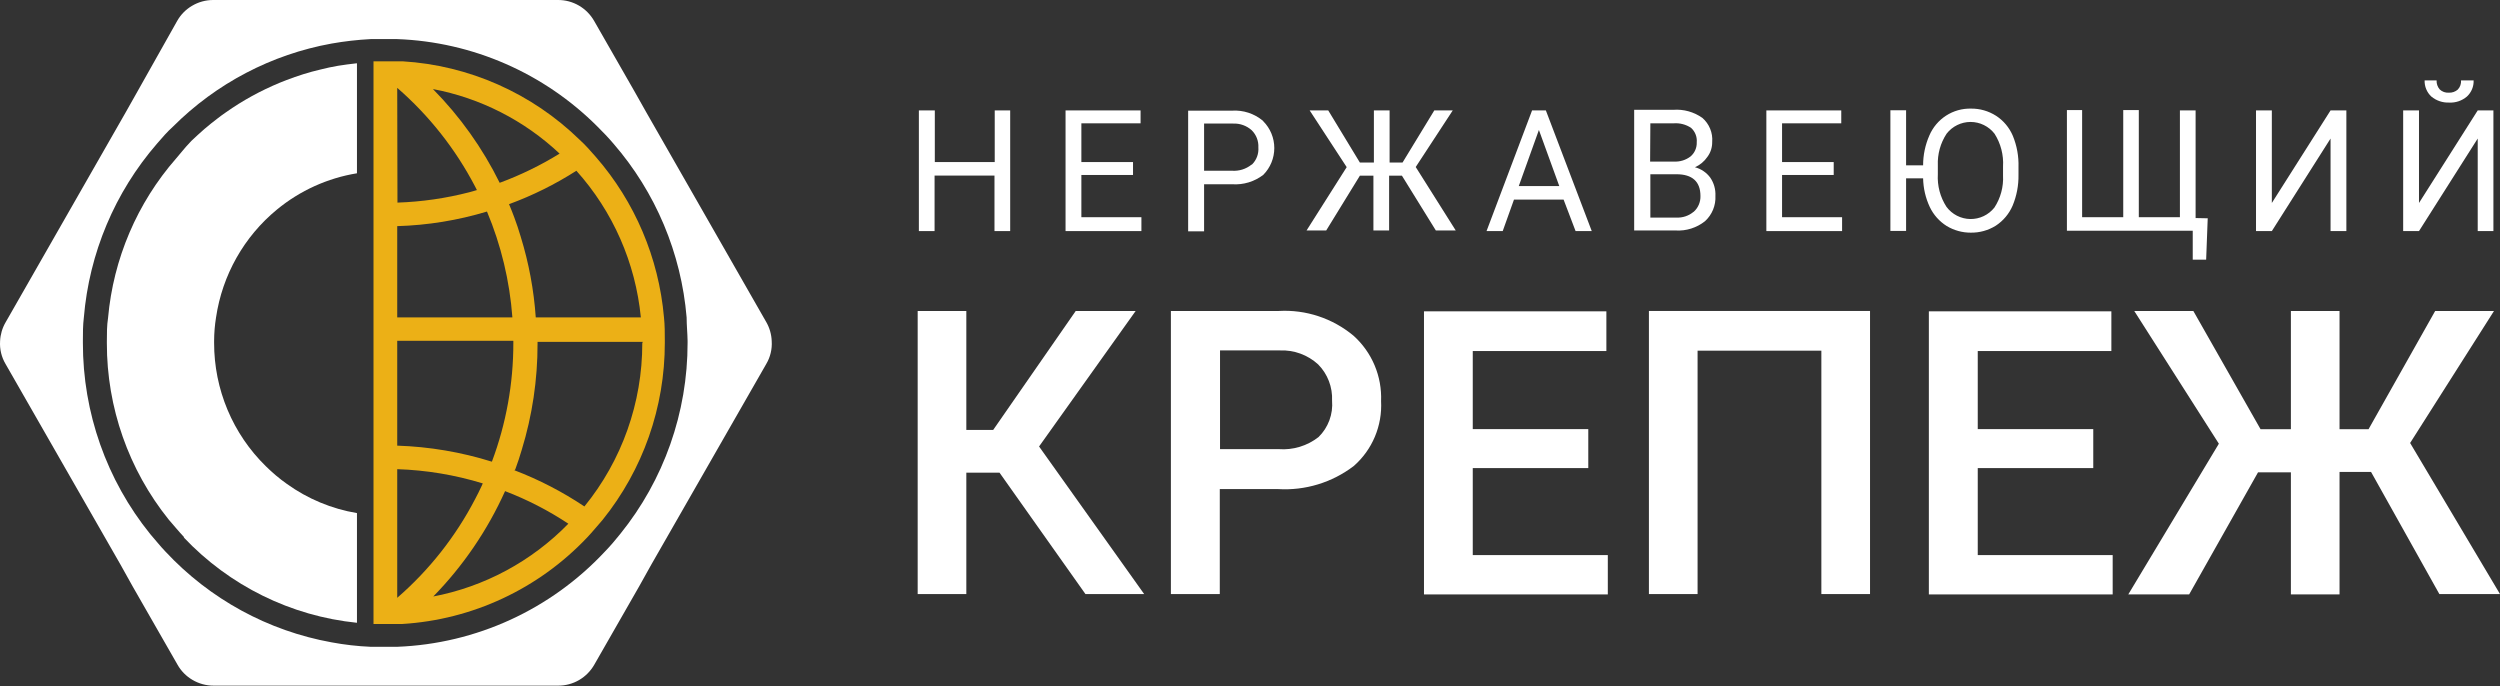 <?xml version="1.0" encoding="UTF-8"?> <svg xmlns="http://www.w3.org/2000/svg" width="1548" height="425" viewBox="0 0 1548 425" fill="none"><rect x="0" y="0" width="1548" height="425" fill="#333333" stroke="none"/> <path d="M615.935 68.368V100.348H578.834V68.368H568.965V143.087H578.685V108.716H615.787V143.087H625.507V68.368H615.935Z" fill="white"></path> <path d="M669.585 134.494V108.343H701.566V100.348H669.585V76.362H706.241V68.368H659.79V143.087H706.761V134.494H669.585Z" fill="white"></path> <path d="M781.928 74.719C776.604 70.304 769.816 68.088 762.932 68.517H735.7V143.237H745.569V114.096H763.006C769.901 114.558 776.73 112.487 782.225 108.268C786.593 103.868 789.047 97.902 789.047 91.68C789.047 85.459 786.593 79.492 782.225 75.093L781.928 74.719ZM774.879 101.992C771.492 104.682 767.236 106.013 762.932 105.728H745.569V76.512H763.674C767.842 76.364 771.906 77.836 775.027 80.622C776.435 82.002 777.534 83.67 778.251 85.512C778.968 87.355 779.285 89.33 779.183 91.306C779.327 93.245 779.049 95.192 778.37 97.011C777.691 98.831 776.626 100.479 775.25 101.842L774.879 101.992Z" fill="white"></path> <path d="M876.612 103.411L899.541 68.368H888.114L868.45 100.646H860.436V68.368H850.715V100.646H842.033L822.444 68.368H810.942L833.871 103.486L809.013 142.713H821.182L842.033 108.791H850.418V142.713H860.139V108.791H868.079L889.078 142.713H901.396L876.612 103.411Z" fill="white"></path> <path d="M957.195 68.368H948.662L920.465 143.087H930.482L937.457 123.585H968.177L975.597 143.087H985.615L957.195 68.368ZM940.425 115.217L952.891 80.472L965.506 115.217H940.425Z" fill="white"></path> <path d="M1059 109.988C1056.66 106.813 1053.31 104.545 1049.51 103.562C1052.62 102.186 1055.29 99.961 1057.22 97.136C1059.2 94.488 1060.24 91.256 1060.19 87.946C1060.42 85.148 1059.99 82.335 1058.93 79.738C1057.87 77.14 1056.22 74.832 1054.11 73.002C1048.85 69.277 1042.48 67.507 1036.07 67.995H1011.88V142.715H1037.56C1044.11 143.113 1050.59 141.065 1055.74 136.962C1057.9 134.992 1059.61 132.562 1060.72 129.848C1061.84 127.134 1062.34 124.204 1062.19 121.27C1062.38 117.26 1061.26 113.299 1059 109.988ZM1021.9 76.364H1036.3C1040.09 76.069 1043.87 77.041 1047.06 79.129C1048.31 80.237 1049.28 81.626 1049.9 83.184C1050.52 84.741 1050.77 86.424 1050.62 88.095C1050.69 89.746 1050.38 91.39 1049.72 92.904C1049.07 94.419 1048.08 95.764 1046.83 96.837C1043.91 99.101 1040.28 100.24 1036.59 100.05H1021.75L1021.9 76.364ZM1048.69 131.133C1045.68 133.66 1041.84 134.942 1037.93 134.72H1021.9V107.896H1038.08C1047.8 107.896 1052.92 112.379 1052.92 121.345C1052.98 123.184 1052.64 125.013 1051.92 126.705C1051.2 128.396 1050.13 129.908 1048.76 131.133H1048.69Z" fill="white"></path> <path d="M1103.45 134.494V108.343H1135.43V100.348H1103.45V76.362H1140.11V68.368H1093.73V143.087H1140.62V134.494H1103.45Z" fill="white"></path> <path d="M1246.36 84.135C1244.2 79.009 1240.56 74.66 1235.9 71.657C1231.29 68.721 1225.93 67.19 1220.47 67.248C1215 67.113 1209.62 68.627 1205.02 71.597C1200.42 74.566 1196.81 78.855 1194.65 83.91C1192.1 89.725 1190.78 96.011 1190.79 102.366H1180.25V68.294H1170.53V143.014H1180.25V110.436H1190.79C1190.91 116.593 1192.32 122.653 1194.94 128.219C1197.25 133.05 1200.88 137.119 1205.4 139.95C1209.89 142.647 1215.02 144.068 1220.24 144.06C1225.75 144.156 1231.16 142.651 1235.83 139.726C1240.42 136.707 1244.04 132.393 1246.22 127.322C1248.73 121.27 1249.97 114.755 1249.85 108.194V103.487C1250.06 96.861 1248.87 90.266 1246.36 84.135ZM1240.28 108.642C1240.65 115.672 1238.78 122.638 1234.94 128.518C1233.15 130.772 1230.87 132.585 1228.28 133.816C1225.69 135.047 1222.85 135.665 1219.99 135.621C1217.12 135.578 1214.31 134.875 1211.75 133.566C1209.2 132.257 1206.98 130.377 1205.26 128.07C1201.38 122.095 1199.5 115.023 1199.91 107.895V102.441C1199.62 95.479 1201.51 88.601 1205.33 82.79C1207.09 80.522 1209.35 78.688 1211.92 77.427C1214.49 76.165 1217.31 75.51 1220.17 75.51C1223.03 75.51 1225.85 76.165 1228.42 77.427C1231 78.688 1233.25 80.522 1235.01 82.79C1238.87 88.828 1240.71 95.947 1240.28 103.113V108.642Z" fill="white"></path> <path d="M1359.52 135.018V68.369H1349.8V134.495H1324.35V68.144H1314.71V134.495H1289.25V68.144H1279.83V142.864H1357.74V160.796H1366.05L1367.02 135.168L1359.52 135.018Z" fill="white"></path> <path d="M1443.08 68.368L1406.72 125.678V68.368H1396.92V143.087H1406.72L1443.08 85.777V143.087H1452.87V68.368H1443.08Z" fill="white"></path> <path d="M1523.88 49.764C1523.96 50.798 1523.82 51.838 1523.47 52.816C1523.13 53.793 1522.59 54.688 1521.88 55.442C1520.35 56.798 1518.35 57.496 1516.31 57.385C1515.29 57.462 1514.25 57.322 1513.28 56.974C1512.31 56.627 1511.42 56.08 1510.67 55.367C1509.33 53.826 1508.64 51.814 1508.74 49.764H1501.32C1501.26 51.635 1501.6 53.499 1502.32 55.227C1503.03 56.956 1504.11 58.507 1505.48 59.776C1508.58 62.35 1512.52 63.68 1516.54 63.512C1520.54 63.72 1524.46 62.384 1527.52 59.776C1528.89 58.51 1529.97 56.959 1530.69 55.23C1531.41 53.501 1531.74 51.636 1531.67 49.764H1523.88ZM1534.2 68.369L1497.84 125.679V68.369H1488.04V143.088H1497.84L1534.2 85.778V143.088H1543.92V68.369H1534.2Z" fill="white"></path> <path d="M643.391 276.462L703.199 192.553H666.097L614.972 266.226H598.35V192.553H568.224V367.844H598.35V292.676H618.904L672.108 367.844H708.467L643.391 276.462Z" fill="white"></path> <path d="M838.1 207.869C825.133 197.072 808.597 191.602 791.797 192.552H725.015V367.844H755.29V302.838H791.278C808.16 303.888 824.855 298.796 838.323 288.492C843.968 283.528 848.419 277.336 851.337 270.384C854.255 263.433 855.565 255.904 855.167 248.367C855.47 240.767 854.097 233.193 851.146 226.19C848.195 219.188 843.739 212.931 838.1 207.869ZM816.433 270.634C809.422 276.109 800.644 278.771 791.797 278.105H755.438V216.985H792.54C801.255 216.628 809.759 219.742 816.21 225.653C819.108 228.586 821.369 232.092 822.85 235.951C824.332 239.809 825.002 243.936 824.818 248.069C825.164 252.22 824.592 256.397 823.142 260.299C821.692 264.201 819.401 267.731 816.433 270.634Z" fill="white"></path> <path d="M911.931 343.711V289.838H983.463V265.704H911.931V217.36H994.668V192.777H881.731V368.069H995.558V343.711H911.931Z" fill="white"></path> <path d="M1021.01 192.553V367.844H1051.14V217.135H1127.79V367.844H1157.92V192.553H1021.01Z" fill="white"></path> <path d="M1224.62 343.711V289.838H1296.15V265.704H1224.62V217.36H1307.36V192.777H1194.35V368.069H1308.17V343.711H1224.62Z" fill="white"></path> <path d="M1492.35 274.296L1544.29 192.553H1507.86L1466.6 265.778H1448.64V192.553H1418.52V265.778H1399.74L1358.11 192.553H1321.53L1373.92 274.744L1317.82 368.069H1355.52L1398.18 292.453H1418.52V368.069H1448.64V292.228H1468.16L1510.45 367.844H1548L1492.35 274.296Z" fill="white"></path> <path d="M474.431 199.351L472.798 196.512L400.154 69.489L392.733 56.338L367.875 12.926C365.62 8.992 362.374 5.726 358.466 3.457C354.558 1.188 350.126 -0.005 345.614 1.36211e-05H131.984C127.391 0.001 122.882 1.239 118.924 3.586C115.092 5.827 111.917 9.049 109.723 12.926L85.162 56.563L77.742 69.713L5.097 196.736L3.465 199.576C1.405 203.125 0.233 207.125 0.052 211.232C-0.27 216.204 0.92 221.155 3.465 225.428L74.7 349.762L82.12 363.062L109.946 411.629C112.14 415.507 115.314 418.729 119.147 420.969C123.105 423.316 127.614 424.555 132.207 424.556H345.688C350.2 424.56 354.633 423.368 358.541 421.099C362.449 418.83 365.694 415.564 367.949 411.629L395.775 363.062L403.196 349.762L474.431 225.428C476.975 221.155 478.166 216.204 477.844 211.232C477.698 207.049 476.526 202.967 474.431 199.351ZM425.754 212.278C425.804 255.388 411.074 297.195 384.052 330.633C381.009 334.444 377.893 338.106 374.554 341.543C341.038 377.432 294.849 398.607 245.96 400.496H238.54H231.119H229.487C221.369 400.145 213.286 399.222 205.297 397.731C165.943 390.628 129.907 370.952 102.526 341.617C99.187 338.18 96.07 334.145 93.028 330.708C66.006 297.27 51.276 255.463 51.326 212.352V211.082C51.326 206.226 51.326 201.369 51.919 196.587C55.243 156.783 71.101 119.087 97.183 88.991C100.3 85.329 103.639 81.519 107.126 78.381C133.92 51.623 168.156 33.695 205.297 26.974C213.297 25.557 221.375 24.634 229.487 24.209H231.119C233.568 24.209 235.943 24.209 238.54 24.209C241.137 24.209 243.289 24.209 245.96 24.209C292.586 25.922 336.858 45.265 369.953 78.381C373.441 81.818 376.78 85.329 379.896 88.991C405.978 119.087 421.836 156.783 425.16 196.587C425.16 201.369 425.68 206.226 425.754 211.082V212.278Z" fill="white"></path> <path d="M132.58 211.009C132.545 211.431 132.545 211.856 132.58 212.279C132.558 226.533 135.385 240.647 140.892 253.779C146.399 266.911 154.474 278.793 164.636 288.717C168.656 292.711 172.999 296.359 177.621 299.626C190.536 308.9 205.383 315.085 221.03 317.708V385.628C180.134 381.476 142.069 362.709 113.733 332.727H114.104C110.765 329.215 107.574 325.255 104.531 321.818C79.674 290.916 66.129 252.345 66.169 212.578V211.308C66.169 206.451 66.169 201.594 66.911 196.812C70.174 160.233 84.938 125.656 109.058 98.108L113.139 93.251C114.549 91.607 115.885 89.963 117.369 88.469L118.63 87.124L122.563 83.462L126.57 79.876L130.725 76.439L134.955 73.151C136.365 72.03 137.849 70.984 139.333 69.938C140.817 68.892 142.227 67.921 143.785 66.875C154.354 59.879 165.65 54.066 177.473 49.54L182.593 47.672L187.787 45.954L193.13 44.384L198.472 43.039L203.889 41.769L209.38 40.723L214.945 39.901L220.511 39.229H221.03V107.298C202.864 110.263 185.793 117.995 171.537 129.714C151.116 146.491 137.647 170.338 133.767 196.588C133.001 201.356 132.605 206.178 132.58 211.009Z" fill="white"></path> <path d="M411.136 196.513C407.909 159.711 393.12 124.901 368.914 97.136C365.724 93.475 362.385 89.665 358.897 86.526C329.275 57.664 290.37 40.436 249.225 37.959H245.96H238.54H232.752H231.268V386.375H245.738H249.002C292.545 383.745 333.481 364.602 363.572 332.801C366.911 329.289 370.102 325.33 373.144 321.893C398.098 290.891 411.696 252.185 411.655 212.279V211.009C411.655 206.152 411.655 201.295 411.136 196.513ZM396.666 196.513H331.739C330.57 179.595 327.458 162.871 322.463 146.675C321.276 142.641 319.941 138.606 318.456 134.646C317.418 131.881 316.379 129.191 315.192 126.426C329.792 121.06 343.774 114.121 356.894 105.729C379.509 130.907 393.503 162.729 396.815 196.513H396.666ZM346.505 95.119C334.762 102.366 322.334 108.424 309.404 113.201C298.815 91.738 284.859 72.134 268.073 55.144C297.455 60.701 324.66 74.566 346.505 95.119ZM245.96 54.397C265.704 71.543 282.066 92.277 294.192 115.518L295.305 117.684C293.747 118.207 292.189 118.581 290.63 119.029C276.066 122.796 261.137 124.951 246.109 125.455L245.96 54.397ZM245.96 140.025C264.8 139.475 283.485 136.436 301.538 130.985C310.278 151.823 315.591 173.955 317.269 196.513H245.96V140.025ZM245.96 211.009H317.863V212.279C317.906 237.42 313.406 262.36 304.581 285.878C285.572 279.932 265.855 276.59 245.96 275.94V211.009ZM245.96 370.161V290.51C263.929 291.092 281.742 294.056 298.941 299.327C298.75 299.839 298.527 300.338 298.273 300.822C297.012 303.586 295.602 306.351 294.192 309.041C282.093 332.299 265.727 353.038 245.96 370.161ZM268.221 369.414C286.762 350.453 301.834 328.346 312.743 304.109C326.497 309.369 339.635 316.135 351.922 324.284C329.166 347.624 299.849 363.376 267.924 369.414H268.221ZM397.705 212.503C397.751 249.365 385.083 285.099 361.865 313.598C348.295 304.523 333.76 297.005 318.531 291.183L319.05 290.66C320.534 286.625 321.87 282.665 323.057 278.555C329.577 257.307 332.879 235.191 332.852 212.952V211.681H398.002L397.705 212.503Z" fill="#ECB016"></path> </svg> 